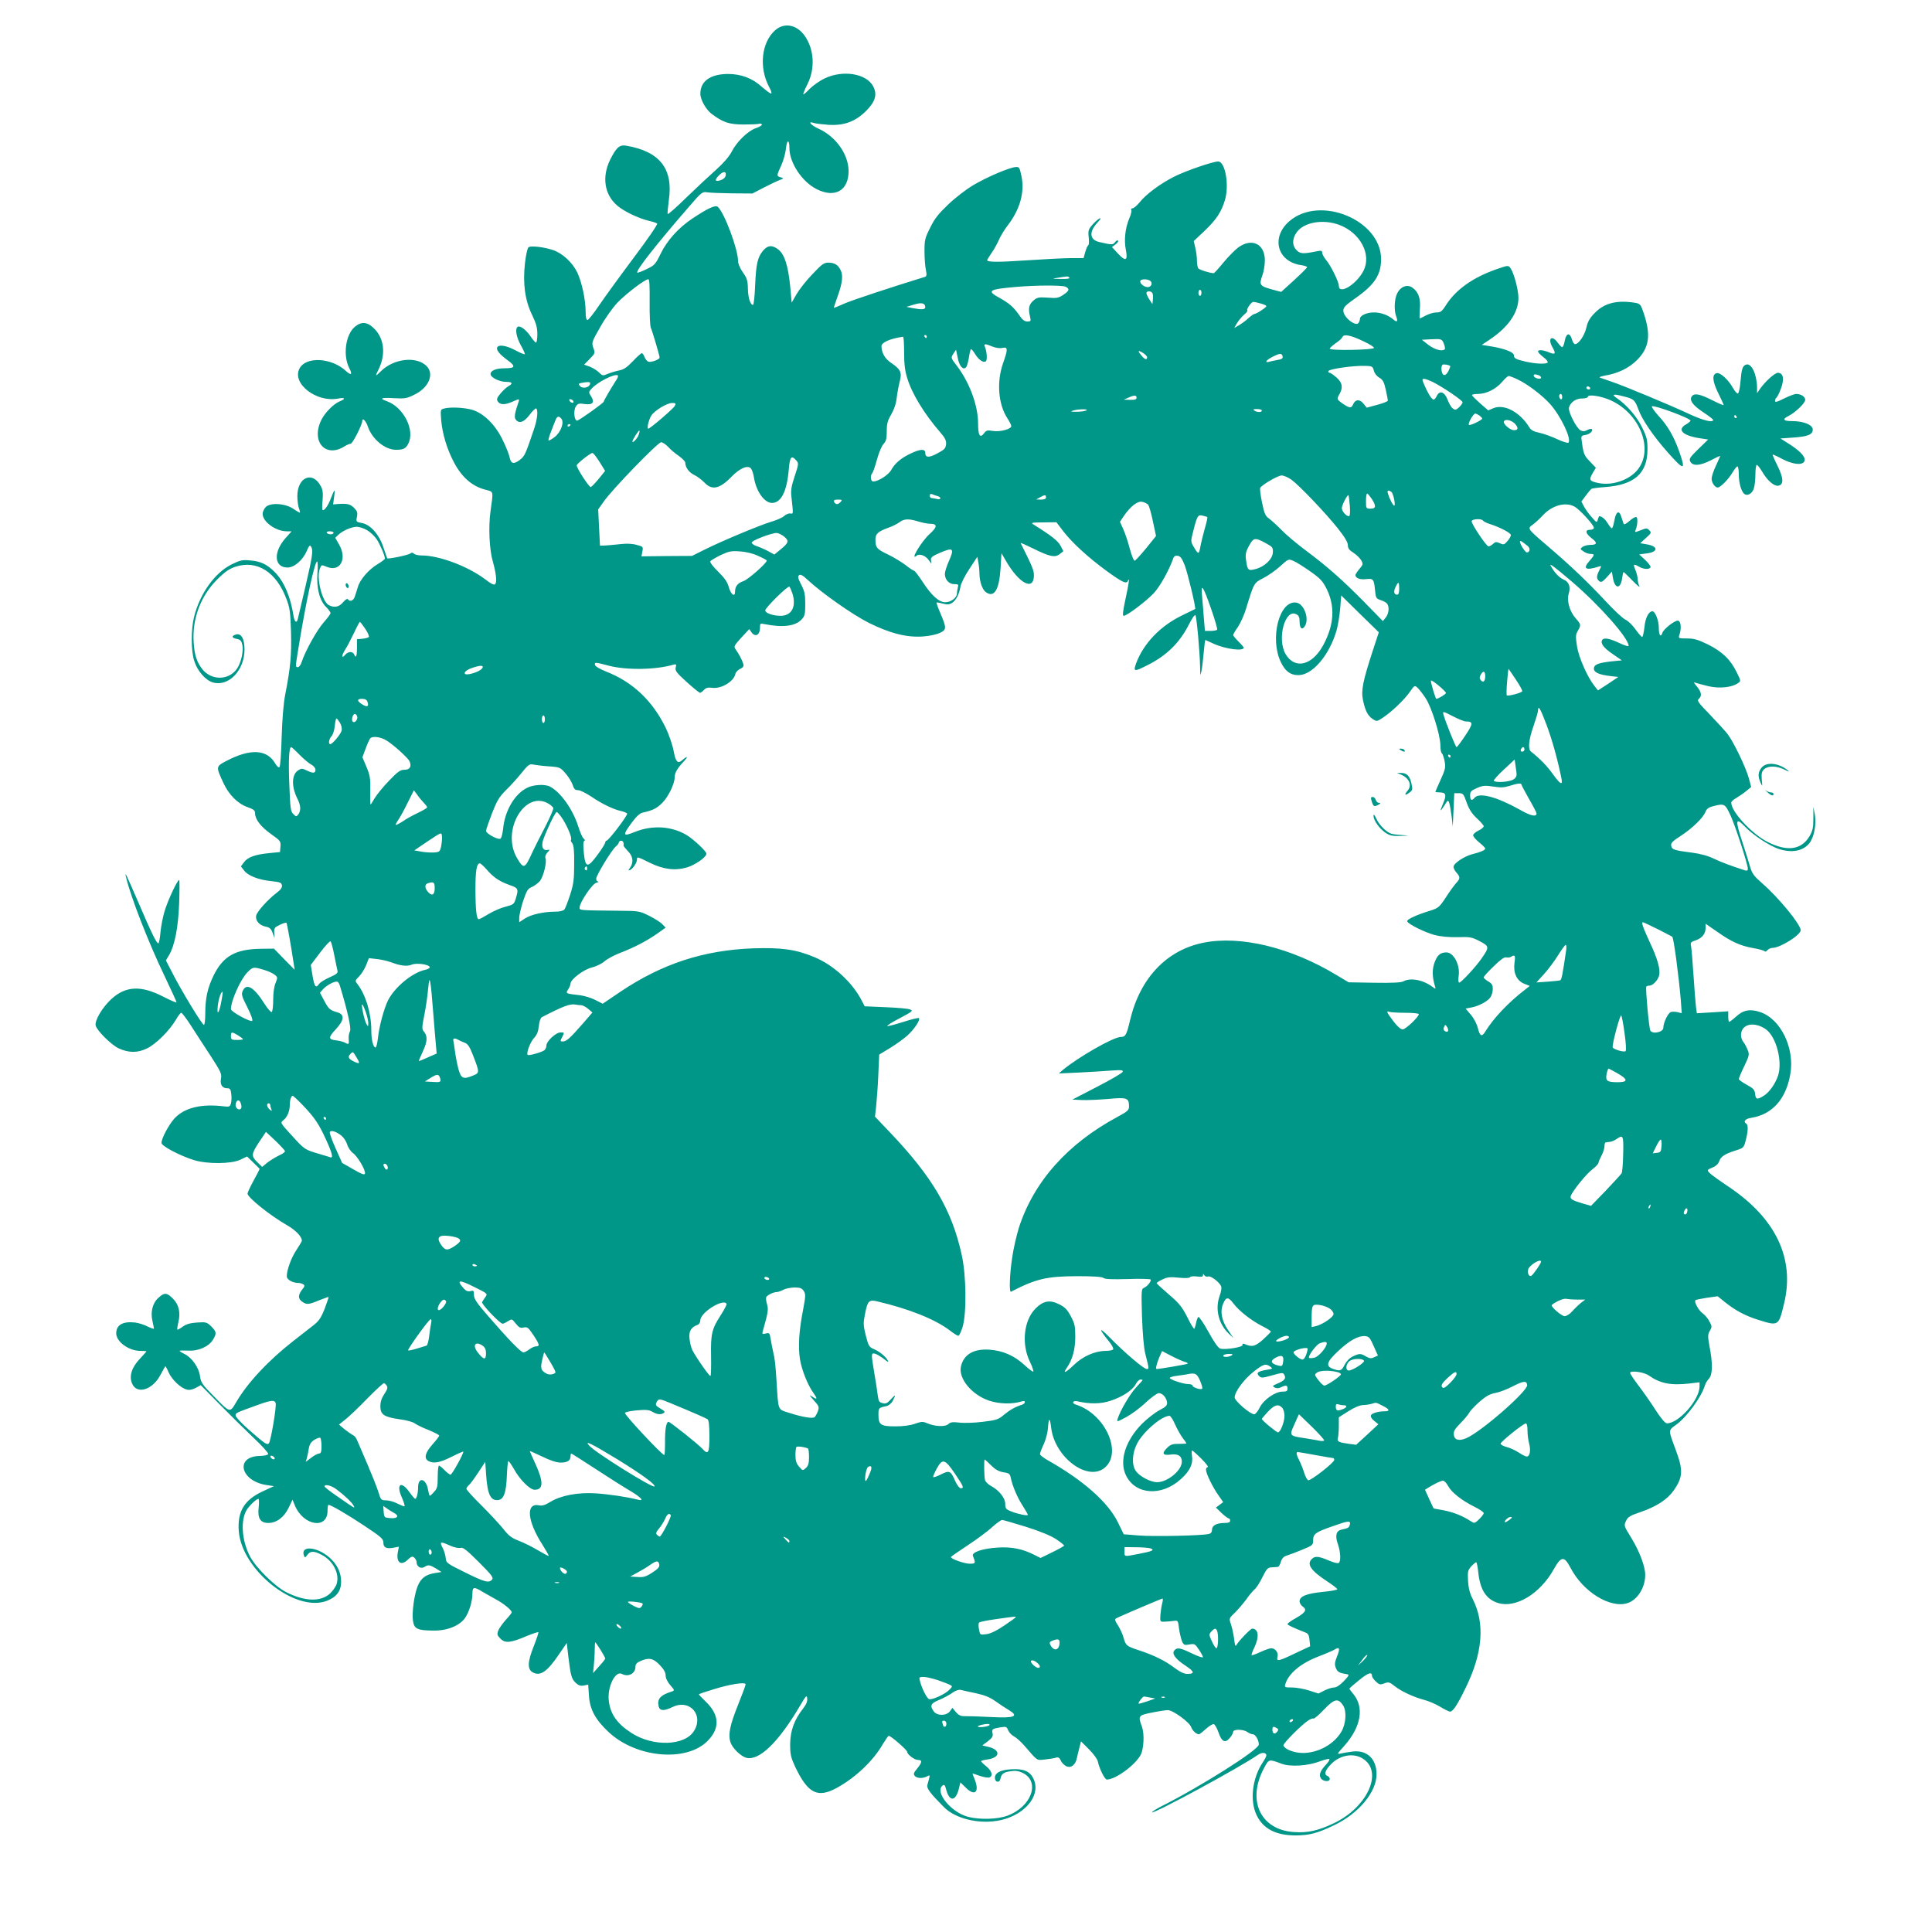 <?xml version="1.0" standalone="no"?>
<!DOCTYPE svg PUBLIC "-//W3C//DTD SVG 20010904//EN"
 "http://www.w3.org/TR/2001/REC-SVG-20010904/DTD/svg10.dtd">
<svg version="1.0" xmlns="http://www.w3.org/2000/svg"
 width="1280pt" height="1280pt" viewBox="0 0 1280 1280"
 preserveAspectRatio="xMidYMid meet">
<g transform="translate(0,1280) scale(0.1,-0.1)"
fill="#009688" stroke="none">
<path d="M5136 12600 c-91 -80 -109 -246 -41 -375 14 -25 20 -45 14 -45 -6 0
-33 20 -61 44 -63 58 -138 86 -226 86 -116 -1 -182 -48 -182 -131 0 -40 38
-107 77 -135 75 -56 114 -68 208 -69 50 0 97 2 105 5 8 3 16 0 18 -5 1 -6 -17
-16 -40 -24 -52 -17 -128 -91 -161 -157 -16 -31 -54 -75 -103 -119 -43 -38
-132 -121 -197 -184 -64 -63 -120 -112 -123 -109 -3 3 1 44 7 91 31 209 -60
324 -283 362 -44 7 -65 -12 -106 -94 -55 -113 -38 -229 46 -302 42 -37 136
-83 207 -101 28 -6 54 -15 59 -19 5 -5 -65 -106 -155 -226 -90 -120 -193 -262
-229 -315 -36 -54 -71 -97 -77 -98 -9 0 -13 17 -13 54 0 79 -25 196 -55 260
-32 67 -99 129 -163 150 -61 20 -144 29 -160 18 -8 -5 -17 -49 -24 -106 -15
-134 0 -246 47 -342 27 -56 35 -84 35 -128 0 -31 -4 -56 -9 -56 -4 0 -20 18
-35 40 -29 44 -70 75 -86 65 -19 -12 -10 -68 21 -123 17 -30 28 -56 26 -59 -3
-2 -31 9 -62 26 -58 31 -108 40 -120 21 -10 -17 13 -46 66 -85 58 -42 54 -55
-18 -55 -56 0 -93 -15 -93 -38 0 -23 58 -52 105 -52 40 0 45 -11 13 -29 -13
-7 -36 -29 -52 -48 -23 -27 -27 -39 -19 -51 15 -25 47 -26 99 -3 42 19 46 19
41 3 -27 -80 -31 -104 -21 -120 21 -32 56 -20 93 30 19 26 39 44 43 42 14 -9
9 -68 -13 -134 -58 -171 -62 -181 -95 -207 -41 -31 -59 -26 -68 18 -3 18 -24
70 -46 115 -49 101 -125 176 -202 199 -53 15 -145 20 -187 8 -23 -6 -23 -8
-18 -77 8 -90 38 -191 84 -278 53 -101 121 -160 211 -183 53 -14 51 -5 32
-140 -15 -106 -8 -256 15 -335 21 -74 28 -132 17 -148 -7 -11 -23 -4 -73 34
-114 84 -301 154 -415 154 -22 0 -45 5 -52 12 -8 8 -15 8 -24 1 -13 -11 -146
-38 -152 -32 -2 2 -13 35 -26 73 -28 85 -86 151 -143 161 -38 7 -39 9 -32 41
5 28 1 39 -19 59 -25 25 -44 30 -105 26 l-34 -3 6 46 c4 25 5 46 3 46 -3 0
-12 -21 -22 -47 -18 -49 -41 -83 -55 -83 -5 0 -6 28 -2 63 4 48 2 71 -11 95
-54 104 -156 62 -156 -65 0 -28 5 -64 10 -79 6 -15 9 -28 7 -30 -2 -2 -20 9
-41 23 -52 38 -154 45 -185 14 -12 -12 -21 -32 -21 -45 0 -53 86 -115 158
-116 l34 0 -41 -46 c-82 -93 -75 -194 14 -194 45 0 101 49 127 109 15 35 21
42 28 31 16 -25 12 -58 -35 -260 -25 -107 -48 -205 -51 -217 -7 -35 -22 -27
-29 15 -20 129 -63 230 -125 292 -52 52 -92 71 -162 77 -51 5 -66 2 -123 -26
-111 -55 -210 -192 -249 -347 -21 -82 -21 -227 1 -293 21 -67 74 -127 122
-142 105 -31 210 78 211 217 0 73 -22 111 -58 100 -31 -10 -27 -22 7 -29 25
-5 31 -13 37 -42 8 -43 -10 -119 -37 -157 -55 -77 -169 -77 -229 -1 -36 46
-52 94 -57 178 -10 156 46 306 156 416 50 50 79 70 120 84 143 47 272 -34 339
-214 22 -57 26 -87 30 -216 4 -153 -3 -236 -38 -415 -12 -61 -20 -163 -24
-284 -3 -104 -9 -193 -14 -198 -6 -6 -18 5 -30 26 -55 93 -167 97 -325 13 -67
-35 -67 -36 -17 -144 36 -78 94 -137 159 -160 42 -15 51 -22 51 -42 0 -39 38
-89 106 -137 62 -44 65 -48 62 -83 l-3 -36 -70 -7 c-94 -9 -144 -27 -168 -60
l-21 -28 21 -27 c25 -35 98 -63 183 -71 56 -6 65 -10 68 -28 2 -14 -9 -30 -35
-49 -59 -45 -131 -125 -136 -152 -6 -32 21 -63 62 -72 27 -5 37 -14 47 -41
l13 -35 -2 35 c-2 31 2 36 37 53 21 10 41 16 44 13 4 -5 30 -150 48 -271 l6
-40 -69 70 -68 70 -91 -1 c-165 -3 -246 -49 -309 -177 -40 -83 -55 -150 -55
-253 0 -41 -4 -74 -9 -74 -12 0 -152 231 -210 346 l-42 81 21 35 c38 65 61
183 67 346 3 83 3 152 0 152 -12 0 -74 -133 -96 -205 -12 -38 -24 -102 -28
-142 -3 -40 -10 -73 -14 -73 -12 0 -45 68 -134 275 -82 190 -91 208 -79 160
31 -130 148 -431 255 -653 43 -91 79 -169 79 -173 0 -4 -40 13 -89 38 -145 75
-246 71 -340 -13 -62 -56 -115 -145 -107 -179 9 -34 103 -127 151 -150 67 -31
126 -32 189 -1 60 29 149 118 192 191 14 25 30 45 35 45 5 0 35 -39 66 -88 31
-48 89 -138 130 -200 66 -102 73 -117 67 -148 -7 -40 8 -64 41 -64 19 0 24 -7
27 -37 3 -21 2 -49 -2 -63 -6 -22 -11 -24 -46 -20 -150 19 -264 -9 -330 -82
-37 -42 -84 -130 -84 -160 0 -21 122 -85 215 -114 89 -27 245 -26 306 2 l46
22 41 -40 c23 -22 42 -41 42 -43 0 -2 -18 -37 -40 -77 -22 -40 -40 -79 -40
-86 0 -25 149 -145 261 -209 58 -33 99 -76 99 -103 0 -4 -16 -31 -35 -60 -35
-51 -65 -134 -65 -176 0 -22 39 -44 79 -44 9 0 22 -4 30 -9 12 -7 10 -14 -8
-36 -27 -35 -27 -60 1 -79 30 -21 42 -20 112 9 33 13 61 23 63 22 1 -2 -11
-37 -26 -78 -24 -60 -38 -81 -74 -109 -25 -19 -82 -64 -128 -100 -168 -130
-309 -281 -383 -408 -44 -74 -39 -76 -152 40 -73 74 -83 88 -89 131 -7 56 -54
123 -102 146 -18 9 -33 18 -33 21 0 3 25 3 55 2 68 -5 138 26 166 72 25 42 24
52 -11 88 -29 28 -35 30 -93 26 -45 -3 -72 -10 -96 -27 -17 -13 -34 -22 -36
-20 -2 2 1 25 7 50 15 65 3 116 -37 156 -40 40 -56 41 -95 5 -39 -34 -54 -94
-40 -154 5 -24 10 -46 10 -50 0 -4 -18 2 -41 13 -22 12 -60 24 -84 27 -82 9
-125 -16 -125 -72 0 -55 83 -116 160 -116 22 0 40 -1 40 -3 0 -2 -20 -24 -43
-49 -54 -56 -73 -115 -52 -164 31 -75 136 -43 188 57 16 29 30 55 32 57 2 2
12 -16 22 -40 22 -49 80 -104 120 -114 17 -5 38 -1 60 11 l33 18 123 -125 c67
-68 168 -168 225 -222 57 -53 101 -103 99 -109 -2 -7 -25 -12 -55 -13 -168 -3
-130 -167 45 -193 l48 -7 -73 -34 c-124 -57 -170 -134 -160 -265 21 -259 376
-540 583 -461 65 25 95 65 95 127 0 61 -26 114 -76 159 -84 74 -196 83 -170
13 6 -14 8 -14 22 5 19 27 44 28 93 2 78 -39 123 -127 101 -195 -6 -19 -27
-47 -45 -64 -63 -55 -166 -51 -288 10 -75 38 -200 161 -240 236 -56 106 -65
243 -21 312 20 30 64 71 76 71 4 0 5 -25 2 -55 -9 -73 10 -105 64 -105 54 0
105 38 135 102 l25 52 16 -39 c56 -134 216 -159 216 -35 0 22 3 40 6 40 16 0
121 -61 237 -138 112 -74 127 -88 127 -112 0 -33 19 -43 68 -34 l35 7 -7 -35
c-13 -69 20 -95 65 -52 24 23 31 25 44 14 8 -7 15 -20 15 -30 0 -29 28 -46 51
-32 26 17 36 15 78 -10 l36 -23 -44 -7 c-60 -10 -90 -32 -112 -82 -24 -55 -41
-178 -33 -234 8 -54 29 -64 134 -65 90 -2 173 31 210 82 28 40 50 112 50 163
0 45 10 47 65 13 22 -13 63 -36 90 -51 51 -27 105 -71 105 -86 0 -5 -18 -28
-40 -51 -21 -24 -44 -56 -49 -71 -9 -23 -7 -31 15 -53 31 -31 67 -28 174 18
40 16 74 28 77 25 2 -2 -12 -46 -32 -96 -40 -100 -42 -150 -5 -170 50 -27 95
4 173 119 l52 76 11 -95 c15 -123 21 -144 49 -170 18 -17 32 -21 53 -17 l29 6
5 -74 c6 -91 43 -159 131 -241 182 -170 512 -200 653 -60 84 83 82 172 -7 259
-27 26 -49 49 -49 51 0 3 44 18 98 34 108 34 212 50 212 33 0 -6 -22 -66 -49
-133 -56 -139 -68 -200 -51 -252 13 -39 68 -92 105 -102 85 -21 213 103 356
346 40 68 44 72 47 47 2 -19 -6 -39 -27 -66 -59 -75 -85 -147 -86 -236 0 -69
5 -89 32 -148 86 -181 150 -213 281 -140 124 69 240 180 303 291 17 28 34 52
37 52 14 0 122 -94 122 -106 0 -17 48 -54 71 -54 30 0 29 -15 -2 -54 -25 -30
-29 -39 -19 -51 15 -18 53 -19 82 -4 22 12 22 14 2 -57 -6 -22 18 -54 108
-145 86 -88 268 -123 408 -80 153 48 237 171 185 271 -24 46 -66 63 -146 58
-74 -4 -112 -26 -107 -62 4 -27 32 -27 36 -1 6 32 21 44 67 50 31 5 53 2 79
-10 120 -57 62 -224 -99 -284 -66 -25 -183 -28 -261 -8 -112 29 -222 163 -170
207 12 9 17 5 25 -28 22 -80 62 -77 83 5 l11 44 38 -37 c60 -58 90 -24 55 61
-8 19 -14 35 -12 35 1 0 24 -7 49 -16 26 -9 54 -13 62 -10 26 10 16 44 -20 73
-19 15 -35 31 -35 34 0 4 19 9 41 12 85 11 91 63 9 83 l-42 10 37 28 c29 22
35 33 31 52 -7 27 -2 31 52 40 38 6 42 4 51 -19 6 -14 23 -33 39 -41 15 -8 47
-36 70 -63 89 -103 79 -96 135 -90 29 3 61 8 73 12 15 5 23 0 32 -19 6 -15 23
-31 37 -38 31 -14 61 9 70 56 4 17 11 49 17 70 l10 39 53 -53 c29 -29 55 -64
58 -79 10 -48 46 -121 60 -121 57 0 186 94 224 163 21 39 26 138 9 186 -27 74
-26 76 67 95 45 9 92 16 104 16 34 0 144 -80 155 -113 9 -24 34 -47 52 -47 3
0 24 16 46 36 22 20 46 34 52 31 7 -2 21 -27 31 -55 21 -62 44 -73 74 -37 13
14 23 33 23 41 0 19 68 18 94 -1 11 -8 27 -15 36 -15 18 0 40 -39 40 -68 0
-35 -386 -279 -649 -411 -34 -18 -61 -35 -58 -38 12 -11 584 299 700 380 27
19 57 17 57 -3 0 -6 -11 -27 -25 -48 -69 -105 -86 -253 -39 -349 43 -89 127
-133 257 -133 91 0 145 14 255 67 163 77 282 220 282 338 0 101 -62 161 -155
151 -27 -3 -63 -9 -80 -13 -29 -6 -29 -5 21 50 112 126 134 256 59 345 -14 17
-25 32 -25 34 0 3 29 28 65 57 60 49 85 57 85 27 0 -7 11 -23 25 -36 23 -22
29 -23 56 -13 28 11 35 9 68 -17 43 -35 127 -74 196 -92 28 -7 75 -27 105 -45
30 -18 60 -33 67 -33 19 0 48 43 103 157 113 229 129 426 49 585 -22 43 -30
76 -33 126 -3 61 -1 69 22 95 14 15 29 27 32 27 4 0 10 -30 14 -67 12 -116 52
-178 130 -203 117 -37 279 60 370 223 49 88 69 90 111 10 83 -160 264 -271
378 -234 66 22 117 103 117 187 0 56 -38 156 -91 243 -51 82 -51 84 -36 115
12 26 27 35 98 59 100 34 175 82 216 140 64 91 66 136 13 277 -48 130 -49 122
8 163 69 51 165 183 187 257 4 14 16 35 28 47 24 27 25 102 2 218 -11 62 -11
73 3 98 15 25 15 30 -3 63 -10 19 -31 44 -46 54 -26 19 -57 76 -46 86 3 3 37
10 76 16 l71 10 42 -34 c71 -58 139 -95 226 -122 136 -43 136 -42 172 108 72
297 -54 563 -365 772 -63 42 -121 84 -130 94 -16 18 -15 20 19 34 25 10 40 25
47 44 10 31 40 49 118 73 41 13 45 17 57 64 16 61 17 102 4 110 -23 14 -8 33
32 39 139 22 230 123 259 288 31 174 -63 367 -200 413 -67 22 -111 14 -160
-31 -21 -19 -41 -34 -45 -34 -3 0 -6 16 -6 35 l0 35 -104 -7 -104 -6 -6 44
c-3 24 -10 117 -16 206 -6 90 -13 176 -16 192 -6 26 -3 30 30 41 42 14 66 43
66 82 l0 28 78 -54 c94 -66 151 -92 240 -108 37 -6 70 -16 73 -20 3 -5 12 -2
19 7 7 8 22 15 34 15 51 1 186 85 186 117 0 38 -146 216 -253 309 -58 51 -69
66 -83 114 -8 30 -31 102 -50 160 -50 153 -46 169 21 99 52 -53 158 -123 218
-143 87 -29 163 -15 205 38 31 40 47 124 36 188 l-10 53 0 -75 c0 -64 -4 -83
-26 -121 -53 -89 -147 -103 -275 -38 -106 53 -243 201 -243 261 0 8 15 21 33
31 17 10 47 30 66 46 l33 27 -16 60 c-22 76 -100 237 -139 289 -17 22 -71 81
-119 131 -77 79 -87 93 -73 104 22 19 18 44 -12 81 -24 28 -25 32 -8 25 11 -4
50 -14 87 -23 72 -16 155 -7 194 22 18 13 18 15 -9 69 -41 86 -97 139 -191
186 -67 33 -93 40 -140 40 -55 0 -57 1 -50 23 15 42 11 91 -8 95 -20 4 -95
-54 -104 -80 -11 -35 -24 -17 -24 33 0 48 -24 109 -42 109 -25 0 -47 -43 -53
-104 -4 -36 -11 -66 -15 -66 -5 0 -25 23 -45 51 -20 28 -49 56 -65 63 -17 7
-78 64 -137 128 -119 127 -226 229 -378 359 -138 118 -137 117 -100 143 16 12
45 38 65 60 61 67 149 92 209 61 34 -17 131 -123 131 -142 0 -7 -11 -13 -25
-13 -36 0 -31 -24 10 -56 40 -30 37 -44 -9 -44 -18 0 -40 -6 -51 -13 -17 -13
-17 -15 6 -30 13 -10 34 -17 46 -17 30 0 29 -6 -7 -47 -45 -51 -25 -64 58 -38
24 8 24 8 8 -23 -20 -39 -20 -56 -1 -72 13 -10 21 -6 50 25 l34 38 7 -41 c12
-75 51 -77 61 -3 3 22 7 41 10 41 2 0 29 -26 59 -57 31 -32 51 -48 45 -36 -6
12 -11 33 -11 46 0 14 -7 41 -15 61 -17 39 -13 43 25 21 30 -17 66 -19 75 -4
4 5 -12 27 -34 48 l-41 38 46 6 c82 9 83 48 2 61 l-41 7 38 35 c36 32 37 36
22 51 -15 15 -19 15 -57 0 -39 -15 -41 -15 -34 1 13 30 16 79 6 86 -6 4 -27
-8 -46 -25 -25 -22 -37 -27 -40 -17 -2 7 -9 27 -14 43 -14 48 -36 37 -46 -22
-5 -29 -13 -53 -17 -53 -4 0 -17 15 -28 34 -18 28 -39 46 -56 46 -1 0 -6 -10
-9 -22 -6 -22 -8 -22 -39 14 -19 20 -42 53 -52 71 l-18 34 29 39 c16 22 33 42
37 45 5 3 45 9 90 12 195 14 281 90 282 248 0 67 -4 83 -37 150 -35 71 -99
145 -167 192 -37 25 -22 29 45 11 69 -17 75 -23 99 -87 24 -67 99 -177 195
-285 109 -123 121 -122 74 10 -35 98 -75 167 -136 233 -28 31 -47 59 -44 63
12 11 256 -79 256 -95 0 -4 -14 -16 -30 -25 -60 -34 -24 -72 82 -90 l65 -10
-65 -63 c-57 -56 -63 -65 -53 -84 17 -30 64 -27 135 9 32 17 60 30 62 30 2 0
-10 -28 -26 -62 -17 -35 -30 -75 -30 -90 0 -26 22 -58 40 -58 18 0 71 54 96
96 14 24 30 44 35 44 5 0 9 -25 9 -55 0 -56 18 -117 39 -129 20 -13 49 4 60
36 6 17 11 60 11 94 0 35 4 64 9 64 5 0 20 -19 34 -42 36 -62 80 -100 108 -96
38 5 36 51 -5 133 -19 38 -33 71 -32 73 2 2 31 -11 64 -29 68 -35 128 -43 145
-18 15 24 -16 63 -91 112 l-66 42 85 6 c97 7 129 20 129 53 0 31 -60 56 -135
56 -62 0 -70 12 -24 35 46 24 109 85 109 106 0 21 -28 39 -60 39 -11 0 -47
-14 -80 -30 -45 -23 -60 -27 -60 -16 0 8 4 17 9 21 5 3 19 30 30 60 24 64 16
105 -20 105 -21 0 -87 -60 -121 -110 l-17 -25 0 38 c-2 90 -38 165 -74 151
-22 -8 -29 -30 -36 -113 -3 -41 -11 -76 -17 -78 -5 -2 -20 14 -31 34 -32 57
-83 104 -107 101 -35 -5 -32 -52 8 -133 20 -40 36 -76 36 -79 0 -3 -31 10 -69
29 -86 44 -123 52 -141 31 -21 -26 4 -61 77 -109 35 -23 63 -45 63 -49 0 -20
-65 -4 -154 37 -130 61 -447 193 -521 217 -33 11 -67 23 -75 26 -8 3 5 8 30
13 88 14 162 50 215 103 82 82 94 165 45 311 -20 59 -23 63 -58 69 -117 19
-200 -1 -263 -64 -36 -36 -49 -58 -59 -101 -12 -52 -51 -109 -75 -109 -7 0
-16 15 -21 33 -14 46 -37 41 -47 -10 -4 -24 -12 -43 -17 -43 -5 0 -18 14 -30
30 -38 54 -68 28 -35 -30 25 -43 20 -52 -21 -35 -41 17 -74 20 -74 6 0 -6 16
-22 35 -37 19 -14 32 -30 29 -35 -8 -13 -80 -10 -146 5 -67 16 -78 22 -78 42
0 20 -58 43 -144 58 l-69 11 54 36 c122 82 189 178 189 275 0 55 -30 166 -53
198 -14 19 -16 19 -93 -8 -155 -54 -267 -134 -331 -233 -29 -46 -38 -53 -66
-53 -18 0 -49 -9 -70 -20 -20 -11 -39 -20 -41 -20 -2 0 -1 28 1 63 6 71 -10
115 -52 143 -34 22 -78 4 -99 -41 -18 -38 -21 -111 -6 -151 13 -33 6 -42 -17
-22 -35 30 -83 48 -130 48 -49 0 -93 -20 -93 -43 0 -7 -4 -18 -9 -26 -18 -28
-101 37 -101 80 0 23 13 36 78 82 129 90 172 156 172 260 0 259 -404 426 -607
252 -124 -106 -82 -267 74 -291 24 -3 43 -10 43 -14 0 -4 -39 -43 -86 -86
l-86 -78 -41 11 c-105 28 -107 32 -82 103 8 23 15 66 15 95 0 110 -87 151
-177 85 -22 -17 -67 -62 -98 -100 -32 -39 -60 -70 -64 -70 -27 1 -97 23 -103
33 -4 7 -8 30 -8 52 0 22 -5 60 -11 84 l-10 44 70 66 c81 77 113 127 137 207
29 99 1 254 -45 254 -36 0 -213 -61 -291 -100 -92 -46 -189 -118 -230 -171
-18 -21 -38 -39 -46 -39 -9 0 -12 -5 -9 -11 4 -5 -2 -32 -14 -58 -26 -62 -35
-142 -22 -206 14 -72 -1 -80 -51 -26 l-41 44 24 18 c13 10 20 21 16 25 -4 4
-13 -1 -20 -11 -14 -18 -20 -18 -102 1 -65 14 -72 65 -17 126 25 27 30 37 16
30 -12 -6 -34 -26 -49 -44 -24 -28 -27 -38 -22 -80 3 -26 2 -50 -3 -53 -5 -3
-14 -24 -20 -45 l-11 -40 -82 0 c-45 0 -179 -7 -298 -15 -193 -13 -259 -12
-259 2 0 2 14 24 30 48 17 24 39 64 49 88 11 25 36 66 57 93 82 107 113 219
92 324 -13 62 -15 65 -40 63 -42 -3 -194 -68 -282 -121 -44 -26 -117 -82 -163
-126 -65 -62 -91 -94 -120 -154 -35 -69 -38 -83 -38 -156 0 -45 4 -100 9 -123
7 -33 5 -44 -5 -47 -240 -74 -478 -153 -532 -176 -38 -17 -70 -30 -72 -30 -2
0 10 37 26 81 31 87 36 137 17 172 -17 33 -39 46 -78 47 -31 0 -44 -9 -107
-76 -40 -41 -87 -101 -105 -132 l-33 -57 -10 110 c-14 135 -36 206 -76 240
-41 33 -71 32 -103 -5 -37 -44 -47 -89 -53 -232 -3 -71 -9 -128 -14 -128 -18
0 -33 48 -34 108 -1 53 -6 69 -33 107 -18 25 -32 58 -32 74 0 80 -92 325 -135
361 -16 13 -66 -10 -168 -78 -92 -61 -169 -147 -211 -235 -33 -67 -39 -75 -92
-100 -31 -15 -59 -26 -62 -23 -11 12 127 188 345 439 80 93 87 98 117 93 17
-3 92 -6 166 -7 l135 -1 75 39 c41 21 89 44 105 50 29 11 29 11 8 18 -29 9
-29 10 3 79 14 31 28 81 31 111 6 61 23 65 23 5 0 -99 84 -225 182 -274 121
-60 211 -8 210 122 -1 110 -84 227 -198 279 -53 24 -77 53 -31 38 12 -4 56 -9
97 -12 102 -6 176 21 247 91 63 63 77 110 47 166 -45 83 -200 108 -319 51 -33
-15 -78 -47 -100 -69 -21 -23 -41 -39 -43 -37 -2 2 10 33 28 68 51 103 44 227
-16 316 -52 77 -136 95 -198 41z m-328 -962 c-2 -13 -14 -25 -31 -31 -39 -13
-45 -2 -17 28 29 31 53 33 48 3z m4065 -328 c139 -52 215 -195 161 -303 -46
-91 -164 -163 -164 -100 0 26 -53 133 -83 169 -15 18 -27 40 -27 49 0 14 -6
16 -32 11 -92 -19 -112 -18 -135 4 -33 30 -34 77 -2 121 47 67 175 89 282 49z
m-1788 -350 c4 -6 -17 -9 -57 -8 -62 1 -62 1 -18 8 25 4 50 8 57 8 6 1 15 -2
18 -8z m-2781 -162 c-1 -84 3 -161 8 -170 9 -19 58 -183 58 -197 0 -13 -58
-34 -75 -27 -8 3 -20 17 -25 31 -5 14 -13 25 -18 25 -5 0 -32 -24 -60 -54 -38
-40 -61 -55 -89 -60 -21 -4 -54 -14 -74 -22 -35 -15 -37 -15 -61 9 -13 13 -41
30 -61 38 l-37 13 37 38 c36 37 37 39 24 73 -12 35 -11 39 45 137 31 56 82
128 113 161 56 59 184 157 206 157 8 0 10 -44 9 -152z m3314 143 c23 -14 10
-46 -18 -43 -26 3 -53 29 -44 43 7 11 45 11 62 0z m-557 -41 c27 -15 24 -26
-16 -53 -31 -21 -44 -24 -103 -19 -61 4 -71 2 -96 -20 -29 -25 -35 -52 -22
-105 7 -31 6 -33 -18 -33 -18 0 -33 11 -54 43 -38 54 -65 77 -129 113 -88 48
-74 57 107 73 140 12 309 12 331 1z m899 -40 c0 -11 -4 -20 -10 -20 -5 0 -10
9 -10 20 0 11 5 20 10 20 6 0 10 -9 10 -20z m-324 -4 c3 -8 4 -27 2 -43 l-3
-28 -22 34 c-12 19 -20 38 -17 43 8 13 34 9 40 -6z m-1506 -92 c0 -15 -24 -17
-85 -5 l-40 8 50 15 c51 16 75 10 75 -18z m2223 25 c20 -5 37 -13 37 -17 0 -9
-66 -52 -79 -52 -5 0 -22 -12 -39 -27 -16 -16 -44 -36 -62 -47 l-33 -19 19 33
c11 17 31 42 46 55 15 12 25 25 22 28 -8 8 26 57 40 57 6 0 28 -5 49 -11z
m-2213 -219 c0 -5 -2 -10 -4 -10 -3 0 -8 5 -11 10 -3 6 -1 10 4 10 6 0 11 -4
11 -10z m2895 -32 c39 -18 69 -37 68 -43 -4 -14 -293 -19 -293 -5 0 5 18 21
39 36 22 14 42 33 45 41 9 22 57 12 141 -29z m-3045 -72 c0 -77 5 -122 21
-172 30 -101 113 -237 219 -359 32 -37 40 -54 38 -79 -3 -26 -11 -35 -56 -59
-57 -31 -82 -30 -82 3 0 27 -32 26 -95 -4 -63 -29 -106 -65 -130 -109 -18 -33
-86 -77 -120 -77 -17 0 -21 40 -6 55 5 6 19 46 31 90 12 44 31 90 43 103 18
19 22 36 22 85 0 51 6 71 30 112 19 33 32 71 36 110 4 33 13 81 20 108 16 59
5 81 -56 122 -42 28 -65 68 -65 112 0 24 58 50 143 62 4 1 7 -46 7 -103z
m3577 54 c6 -16 8 -31 5 -34 -16 -16 -66 -3 -107 28 l-45 35 57 3 c74 4 77 3
90 -32z m-2992 -16 c22 -9 49 -13 66 -9 37 8 38 -7 4 -103 -43 -124 -31 -271
29 -363 14 -21 26 -45 26 -52 0 -20 -75 -40 -123 -32 -35 6 -43 4 -57 -15 -27
-36 -40 -16 -40 65 0 119 -57 272 -141 382 -40 52 -40 52 -23 79 l18 27 11
-53 c10 -55 35 -84 55 -64 6 6 14 34 19 63 4 28 10 54 13 57 3 3 16 -11 28
-31 24 -39 54 -60 71 -49 11 7 8 63 -6 97 -9 21 2 21 50 1z m1025 -71 c0 -18
-14 -16 -32 5 -32 37 -32 45 1 26 17 -10 31 -24 31 -31z m898 4 c2 -11 -7 -18
-35 -22 -21 -4 -46 -9 -55 -12 -34 -9 -18 13 25 34 47 24 61 24 65 0z m1110
-62 c2 -2 -4 -17 -12 -34 -11 -20 -21 -28 -31 -25 -15 6 -21 55 -8 67 6 6 42
0 51 -8z m-506 -30 c4 -18 20 -38 36 -47 24 -14 32 -29 43 -80 8 -35 14 -67
14 -72 0 -5 -31 -18 -70 -28 l-70 -19 -21 26 c-25 32 -54 30 -69 -3 -12 -28
-22 -28 -68 3 -41 29 -42 30 -22 65 24 43 18 75 -20 109 -20 17 -40 31 -45 31
-6 0 -10 4 -10 10 0 15 165 39 249 36 41 -1 46 -4 53 -31z m-5019 -63 c-35
-54 -83 -136 -83 -143 0 -8 -151 -116 -174 -125 -21 -8 -29 65 -11 93 13 20
21 22 60 16 53 -7 67 12 40 53 -16 25 -16 27 6 51 42 44 151 99 172 86 4 -3 0
-17 -10 -31z m6111 32 c9 -3 16 -10 16 -16 0 -14 -43 -5 -48 10 -4 13 7 15 32
6z m-139 -28 c66 -31 164 -106 216 -164 71 -81 143 -232 120 -255 -4 -4 -36 6
-71 22 -35 17 -88 36 -118 43 -40 8 -58 18 -70 37 -62 101 -166 156 -237 127
l-35 -15 -53 46 c-28 25 -53 50 -55 55 -2 4 16 8 39 8 56 0 120 32 161 80 18
21 38 39 43 39 6 0 33 -10 60 -23z m-562 -17 c69 -35 197 -122 197 -134 0 -6
-10 -21 -23 -33 -20 -19 -26 -20 -42 -8 -10 7 -25 33 -34 57 -20 54 -54 65
-73 24 -6 -14 -16 -24 -22 -22 -13 4 -39 47 -61 100 -14 33 -14 37 0 37 9 0
35 -10 58 -21z m-5583 -7 c0 -29 -50 -42 -69 -18 -10 12 -8 15 11 19 40 8 58
7 58 -1z m6625 -32 c3 -5 -1 -10 -9 -10 -9 0 -16 5 -16 10 0 6 4 10 9 10 6 0
13 -4 16 -10z m-185 -61 c0 -11 -4 -17 -10 -14 -5 3 -10 13 -10 21 0 8 5 14
10 14 6 0 10 -9 10 -21z m-2820 -4 c0 -11 -11 -15 -42 -14 l-43 1 30 13 c39
18 55 18 55 0z m3143 -18 c194 -89 285 -327 176 -460 -55 -67 -164 -105 -255
-88 -63 12 -69 21 -43 65 l22 37 -40 42 c-40 41 -43 52 -56 152 -1 15 5 21 25
23 28 3 56 28 44 39 -3 3 -17 1 -30 -6 -18 -10 -29 -10 -45 -2 -28 16 -84 126
-76 152 11 35 46 59 87 59 21 0 38 5 38 11 0 19 90 5 153 -24z m-6873 -9 c0
-13 -23 -5 -28 10 -2 7 2 10 12 6 9 -3 16 -11 16 -16z m671 -27 c-11 -20 -164
-151 -176 -151 -11 0 3 61 21 88 22 33 103 82 136 82 25 0 27 -2 19 -19z
m2724 -31 c-11 -5 -40 -8 -65 -8 -37 0 -41 1 -20 8 36 11 112 11 85 0z m1165
0 c0 -13 -30 -13 -50 0 -11 7 -7 10 18 10 17 0 32 -4 32 -10z m1443 -34 c9 -7
17 -16 17 -19 0 -10 -81 -49 -88 -42 -9 8 29 75 42 75 6 0 19 -7 29 -14z
m1702 -6 c3 -5 1 -10 -4 -10 -6 0 -11 5 -11 10 0 6 2 10 4 10 3 0 8 -4 11 -10z
m-7786 -14 c21 -25 -4 -91 -45 -122 -19 -15 -37 -24 -40 -22 -2 3 5 30 17 59
11 30 25 64 30 77 10 25 22 28 38 8z m6323 -39 c19 -25 15 -37 -12 -37 -27 0
-75 44 -66 59 11 18 57 5 78 -22z m-6262 -1 c0 -3 -4 -8 -10 -11 -5 -3 -10 -1
-10 4 0 6 5 11 10 11 6 0 10 -2 10 -4z m451 -68 c-9 -24 -41 -57 -41 -43 0 12
42 77 46 72 3 -2 0 -15 -5 -29z m196 -79 c15 -17 47 -44 71 -60 23 -17 42 -36
42 -44 0 -31 25 -65 58 -81 20 -9 50 -32 68 -50 51 -55 102 -44 183 40 55 56
108 77 127 51 7 -9 16 -36 19 -58 15 -93 69 -169 120 -169 60 0 99 77 111 223
7 83 17 95 49 59 17 -19 17 -23 -10 -105 -23 -70 -27 -95 -21 -142 12 -111 13
-108 -8 -105 -10 2 -28 -5 -40 -16 -11 -11 -48 -27 -81 -37 -71 -20 -337 -131
-450 -188 l-80 -40 -168 -1 -167 -2 6 33 c6 31 4 32 -38 43 -27 8 -66 10 -108
5 -36 -4 -81 -8 -100 -9 l-35 -1 -6 120 -6 120 37 52 c54 79 359 393 380 393
10 0 31 -14 47 -31z m-455 -99 l37 -60 -42 -52 c-23 -28 -47 -53 -53 -55 -10
-3 -95 127 -93 144 0 11 91 82 104 82 6 0 27 -27 47 -59z m4584 -118 c53 -39
224 -218 307 -322 46 -58 67 -93 67 -112 0 -21 9 -33 38 -51 20 -13 43 -36 51
-50 13 -24 12 -28 -13 -57 -14 -17 -26 -35 -26 -40 0 -20 32 -32 70 -27 48 6
53 0 60 -73 5 -52 7 -56 38 -66 19 -6 38 -17 43 -25 15 -23 10 -65 -10 -90
l-19 -24 -123 126 c-145 147 -243 234 -389 343 -58 43 -130 104 -160 135 -30
31 -68 65 -83 76 -24 17 -31 33 -46 107 -10 48 -15 91 -12 96 15 22 118 82
142 82 14 0 44 -13 65 -28z m662 -81 c13 -8 30 -91 19 -91 -8 0 -31 45 -41 78
-8 23 0 28 22 13z m-3005 -28 c26 -8 21 -26 -5 -19 -13 3 -29 6 -35 6 -7 0
-13 7 -13 16 0 11 5 14 18 9 9 -4 25 -10 35 -12z m2875 -18 c31 -48 29 -65 -8
-65 -29 0 -30 1 -30 50 0 28 3 50 8 50 4 0 17 -16 30 -35z m-2158 10 c0 -10
-10 -15 -32 -15 l-33 1 25 14 c32 18 40 18 40 0z m2013 -57 c3 -44 1 -68 -6
-68 -19 0 -47 33 -47 54 0 20 38 92 44 85 2 -2 6 -34 9 -71z m-3373 27 c-7 -8
-18 -15 -25 -15 -7 0 -15 7 -19 15 -4 11 2 15 26 15 26 0 29 -2 18 -15z m2036
-18 c7 -7 21 -56 32 -110 l21 -98 -66 -82 c-37 -45 -71 -82 -76 -82 -6 0 -20
36 -32 80 -11 44 -31 102 -43 129 l-22 49 26 39 c45 65 92 101 123 93 14 -3
31 -12 37 -18z m393 -83 c2 -2 -5 -36 -17 -76 -11 -40 -24 -91 -28 -113 -10
-59 -14 -61 -41 -15 -25 41 -25 42 -9 105 27 108 32 116 63 109 16 -4 30 -8
32 -10z m-1915 -29 c27 -8 61 -15 76 -15 52 0 52 -20 -1 -68 -54 -48 -135
-184 -85 -143 18 15 59 0 80 -31 l17 -23 -3 23 c-3 19 7 27 65 52 83 35 91 26
53 -59 -14 -32 -26 -69 -26 -83 0 -38 27 -68 62 -68 27 0 30 -3 24 -22 -3 -13
-6 -31 -6 -40 0 -28 -40 -58 -77 -58 -43 0 -93 46 -153 139 -25 38 -49 70 -55
70 -5 1 -30 17 -55 37 -25 19 -77 51 -116 70 -76 36 -84 46 -84 100 0 38 18
53 89 79 24 8 55 24 70 35 31 23 60 25 125 5z m3741 6 c3 -5 22 -15 43 -22 68
-21 142 -60 142 -74 0 -8 -10 -26 -23 -40 -20 -24 -25 -26 -50 -14 -23 10 -30
10 -45 -4 -10 -10 -24 -17 -30 -17 -14 0 -112 146 -112 166 0 16 65 20 75 5z
m-2782 -69 c62 -80 165 -174 289 -265 105 -76 132 -89 141 -64 13 30 5 -25
-17 -125 -17 -79 -20 -108 -11 -108 21 0 148 96 198 149 42 44 103 154 131
234 4 12 14 17 28 15 18 -2 29 -17 47 -63 20 -52 76 -285 69 -290 -2 -1 -42
-21 -90 -44 -141 -69 -250 -183 -299 -311 -23 -62 -17 -63 77 -15 123 62 210
147 271 268 19 38 38 66 43 61 8 -10 29 -239 31 -344 1 -60 2 -62 9 -25 5 22
11 77 15 123 4 45 9 82 10 82 1 0 27 -11 56 -25 79 -36 199 -51 199 -26 0 4
-16 22 -35 41 -19 19 -35 38 -35 43 0 4 14 29 32 54 17 26 42 81 54 122 52
170 51 169 114 201 31 16 82 51 111 78 54 49 55 50 88 36 18 -7 68 -39 111
-69 68 -48 83 -64 110 -118 56 -115 49 -236 -22 -369 -73 -137 -189 -166 -251
-61 -58 101 -3 304 72 263 15 -7 21 -21 21 -43 0 -46 13 -63 31 -41 38 46 1
156 -55 162 -111 13 -175 -239 -100 -395 29 -60 63 -86 116 -86 93 0 205 131
253 296 9 32 20 97 24 145 l7 87 124 -122 125 -122 -37 -113 c-69 -211 -81
-270 -68 -336 15 -72 32 -104 65 -126 26 -17 28 -17 68 10 58 38 144 121 179
172 28 41 31 43 49 26 10 -9 34 -39 53 -68 40 -59 99 -246 99 -316 0 -25 4
-48 10 -51 5 -4 13 -27 18 -52 7 -41 5 -54 -26 -122 -19 -42 -35 -78 -35 -81
0 -2 14 -4 30 -4 40 0 45 -17 21 -73 -24 -56 -21 -60 10 -11 20 33 23 35 30
17 4 -11 11 -51 16 -89 l8 -69 5 110 5 110 30 0 c28 0 32 -5 52 -62 16 -45 34
-73 67 -104 25 -23 46 -47 46 -53 0 -7 -16 -20 -35 -29 -19 -9 -35 -23 -35
-31 0 -8 18 -30 40 -47 22 -18 40 -36 40 -41 0 -10 -31 -24 -85 -37 -54 -14
-125 -61 -125 -84 0 -10 9 -27 20 -39 25 -28 25 -39 -2 -68 -12 -13 -43 -55
-68 -94 -44 -67 -50 -72 -106 -90 -92 -28 -155 -58 -151 -70 5 -18 118 -74
183 -91 38 -10 92 -15 150 -14 84 3 96 0 148 -27 63 -33 64 -39 14 -111 -37
-55 -137 -163 -150 -163 -6 0 -8 17 -4 44 11 72 -33 156 -81 156 -40 0 -60
-17 -78 -65 -17 -44 -17 -95 1 -155 8 -25 7 -25 -17 -7 -63 46 -145 61 -192
35 -15 -8 -75 -11 -192 -9 l-170 3 -82 49 c-301 182 -636 263 -881 213 -243
-49 -418 -234 -484 -509 -24 -102 -31 -115 -62 -115 -49 0 -286 -136 -386
-220 l-25 -22 130 6 c72 4 168 9 214 13 69 5 83 4 79 -8 -2 -8 -78 -52 -169
-99 l-164 -85 60 -3 c33 -2 112 2 175 7 127 12 140 8 140 -50 0 -24 -10 -33
-77 -69 -331 -178 -554 -429 -653 -735 -15 -50 -36 -138 -44 -197 -17 -111
-21 -232 -8 -226 167 86 235 102 438 103 108 0 166 -4 175 -12 10 -8 58 -10
161 -7 80 3 149 1 151 -3 7 -11 -23 -47 -45 -56 -16 -6 -17 -21 -12 -189 4
-112 12 -206 21 -243 26 -104 27 -105 10 -105 -19 0 -146 108 -246 210 -72 73
-74 59 -4 -27 19 -23 32 -47 28 -53 -3 -5 -26 -10 -50 -10 -69 0 -151 -36
-208 -91 -56 -54 -79 -64 -49 -21 37 53 56 122 56 206 0 71 -4 88 -30 136 -23
44 -39 60 -77 79 -62 31 -105 23 -156 -28 -79 -79 -95 -237 -37 -354 15 -32
25 -61 22 -64 -3 -3 -28 15 -56 41 -68 64 -146 98 -235 104 -104 7 -169 -31
-188 -109 -20 -80 70 -190 187 -229 67 -22 153 -24 214 -5 14 5 22 3 22 -4 0
-6 -8 -14 -17 -17 -45 -14 -81 -34 -120 -66 -38 -33 -51 -37 -143 -48 -55 -7
-125 -9 -155 -5 -44 5 -58 3 -72 -10 -19 -19 -88 -17 -141 6 -28 12 -38 11
-81 -4 -31 -11 -78 -17 -129 -17 -97 0 -112 10 -112 76 0 46 1 47 52 58 17 4
34 18 43 36 22 42 19 44 -13 9 -23 -26 -34 -31 -55 -25 -22 5 -27 13 -32 54
-3 26 -13 90 -22 142 -22 133 -22 136 2 132 11 -2 37 -17 59 -34 30 -24 36
-26 27 -10 -14 26 -57 60 -96 76 -27 12 -32 22 -49 88 -17 68 -17 82 -5 143
17 87 26 96 81 83 213 -50 384 -119 480 -192 26 -20 51 -36 57 -36 6 0 18 26
28 57 28 91 25 346 -6 482 -65 294 -193 513 -475 809 l-99 104 8 72 c4 39 11
131 14 205 l6 134 69 42 c38 23 90 60 115 82 45 39 91 107 79 118 -3 3 -49 -8
-102 -25 -54 -17 -102 -30 -107 -28 -6 2 31 26 82 52 85 45 91 50 68 58 -13 6
-86 12 -162 15 l-138 6 -19 36 c-61 121 -187 237 -315 290 -122 51 -216 64
-405 58 -328 -12 -603 -102 -879 -287 l-118 -80 -49 25 c-27 14 -71 27 -99 31
-97 11 -99 11 -81 39 9 13 16 31 16 39 0 27 88 94 141 106 28 7 66 25 84 41
18 16 63 40 99 54 92 35 180 80 248 128 l58 41 -22 23 c-12 13 -52 38 -88 56
-62 31 -70 32 -195 33 -273 3 -265 2 -265 22 0 32 83 156 110 163 14 4 19 7
13 8 -7 1 -13 9 -13 19 0 23 102 190 130 214 11 9 20 21 20 27 0 6 7 11 15 11
13 0 19 -12 16 -32 0 -4 13 -20 29 -37 34 -33 39 -74 15 -109 -14 -19 -14 -21
-1 -16 18 7 46 48 46 69 0 21 2 20 85 -21 89 -44 167 -54 246 -31 56 17 129
68 129 91 0 16 -83 94 -130 123 -102 61 -230 68 -347 20 -77 -31 -80 -22 -18
62 30 41 54 63 72 67 68 15 93 27 132 66 40 41 81 126 81 169 0 29 17 58 59
103 34 36 27 41 -11 8 -28 -24 -42 -9 -55 63 -7 38 -30 105 -51 150 -88 182
-220 307 -397 376 -40 16 -71 34 -73 43 -4 20 -1 20 94 -5 117 -30 311 -27
428 8 16 4 18 1 13 -19 -6 -21 5 -35 72 -96 44 -40 84 -72 89 -72 5 0 17 9 26
19 13 14 26 18 55 14 60 -8 143 42 153 92 2 11 16 26 31 33 22 11 26 18 21 35
-8 26 -28 63 -49 93 -15 20 -13 25 36 79 l53 57 17 -24 c25 -31 54 -14 54 32
0 30 1 31 30 25 121 -24 204 -14 246 31 21 23 24 35 24 103 0 64 -5 86 -27
128 -21 40 -24 54 -14 62 9 8 24 0 56 -30 93 -87 298 -231 405 -285 141 -70
251 -98 357 -91 45 3 93 13 115 24 45 21 45 32 3 131 -16 37 -27 68 -25 70 2
2 20 -1 41 -7 30 -8 43 -7 61 4 28 19 48 58 56 107 3 21 29 73 59 118 l53 81
7 -38 c4 -21 7 -54 7 -73 1 -56 20 -109 45 -125 54 -36 86 19 95 160 l6 100
29 -50 c88 -153 186 -203 186 -96 0 33 -11 59 -88 213 -2 4 36 -13 85 -37 109
-54 144 -61 175 -35 l23 18 -19 37 c-17 32 -63 68 -182 142 -16 10 -3 12 68
12 l87 1 44 -58z m-4612 6 c21 -12 50 -39 65 -61 23 -36 54 -108 54 -128 0 -4
-20 -20 -44 -34 -63 -37 -122 -105 -136 -157 -7 -23 -16 -53 -21 -65 -9 -24
-33 -31 -44 -13 -3 6 -18 -3 -32 -20 -26 -32 -59 -38 -95 -19 -44 24 -83 180
-59 241 10 27 11 27 45 13 90 -38 139 53 81 150 l-24 42 22 21 c29 27 85 51
121 52 15 0 46 -10 67 -22z m-221 -18 c0 -5 -9 -10 -19 -10 -11 0 -23 5 -26
10 -4 6 5 10 19 10 14 0 26 -4 26 -10z m2985 -25 c35 -29 31 -41 -28 -89 l-37
-30 -38 21 c-20 11 -54 26 -74 33 -21 6 -38 18 -38 25 0 14 128 63 165 64 11
0 34 -11 50 -24z m3190 -43 c46 -25 50 -30 48 -62 -2 -44 -54 -94 -114 -110
-49 -13 -54 -9 -63 55 -7 44 -3 61 27 113 23 39 37 40 102 4z m1737 -20 c18
-15 14 -42 -6 -42 -11 0 -46 54 -46 72 0 10 11 3 52 -30z m-5099 -65 c32 -14
57 -28 57 -31 0 -17 -123 -125 -154 -136 -38 -12 -56 -35 -56 -69 0 -40 -27
-21 -41 27 -9 35 -27 61 -71 105 -33 31 -56 62 -52 68 3 6 34 24 68 41 53 25
69 29 127 25 42 -3 86 -13 122 -30z m-2920 -115 c-7 -97 14 -181 58 -224 16
-16 29 -34 29 -40 0 -5 -20 -33 -45 -61 -46 -52 -122 -190 -145 -259 -6 -21
-18 -38 -26 -38 -18 0 -18 -3 6 143 47 290 105 557 121 557 4 0 6 -35 2 -78z
m8313 -57 c183 -157 374 -373 374 -424 0 -6 -28 3 -62 19 -65 31 -102 37 -113
20 -13 -22 9 -52 68 -92 l62 -43 -70 -7 c-87 -10 -115 -21 -115 -48 0 -25 34
-40 109 -49 l53 -6 -67 -45 -68 -44 -23 29 c-47 59 -104 188 -116 263 -10 65
-9 77 5 102 23 38 22 44 -15 85 -39 45 -59 116 -45 161 14 46 2 79 -33 94 -28
11 -61 46 -85 89 -14 24 19 0 141 -104z m-1146 -45 c0 -28 -4 -40 -14 -40 -21
0 -25 22 -9 53 18 37 23 34 23 -13z m-4021 -29 c29 -88 -3 -151 -77 -151 -50
0 -102 18 -102 36 0 18 152 167 160 157 4 -4 12 -23 19 -42z m2775 -105 c25
-71 43 -133 40 -138 -3 -4 -22 -8 -43 -8 l-38 0 -7 83 c-3 45 -9 111 -12 147
-9 92 6 71 60 -84z m-5604 -132 c17 -26 28 -50 23 -55 -4 -4 -24 -9 -43 -11
l-35 -3 0 -57 c0 -57 -7 -73 -19 -43 -3 8 -14 15 -24 15 -11 0 -25 -7 -32 -15
-27 -32 -30 -13 -5 28 15 23 42 75 61 115 18 39 36 72 38 72 3 0 19 -21 36
-46z m778 -256 c-5 -16 -45 -36 -87 -44 -49 -10 -40 21 12 39 53 19 80 21 75
5z m6846 -82 c25 -37 44 -72 41 -76 -6 -11 -94 -34 -102 -27 -3 3 -2 45 2 92
4 48 8 85 10 83 2 -2 24 -34 49 -72z m-204 25 c0 -35 -13 -47 -30 -27 -8 11
-9 20 0 35 16 30 30 26 30 -8z m-260 -112 c0 -8 -52 -39 -64 -39 -5 0 -36 102
-36 120 0 6 23 -8 50 -31 28 -23 50 -46 50 -50z m-7145 -60 c10 -30 -2 -36
-33 -17 -38 23 -39 38 -4 38 22 0 32 -6 37 -21z m7813 -156 c37 -100 72 -227
97 -350 10 -50 -8 -40 -58 30 -38 53 -83 99 -144 148 -21 16 -15 79 17 169 16
47 30 93 30 103 0 40 17 10 58 -100z m-535 27 c48 0 48 -14 -5 -93 -28 -42
-54 -77 -58 -77 -6 0 -76 174 -87 217 -5 22 -2 21 62 -12 36 -19 76 -35 88
-35z m-7347 35 c8 -20 -16 -49 -29 -36 -11 11 0 51 14 51 5 0 12 -7 15 -15z
m1244 -20 c0 -14 -4 -25 -10 -25 -5 0 -10 11 -10 25 0 14 5 25 10 25 6 0 10
-11 10 -25z m-1358 -23 c10 -17 15 -38 11 -53 -6 -24 -60 -89 -75 -89 -14 0
-9 33 8 52 10 10 19 40 22 68 2 27 8 50 11 50 4 0 14 -13 23 -28z m302 -114
c43 -23 151 -120 160 -143 14 -35 1 -55 -35 -55 -26 0 -44 -12 -101 -72 -39
-40 -81 -92 -95 -115 -14 -24 -26 -43 -28 -43 -2 0 -3 42 -2 93 2 80 -2 101
-25 156 l-27 64 21 56 c11 31 25 62 31 69 13 16 63 11 101 -10z m-569 -99 c28
-28 62 -57 78 -65 15 -8 27 -23 27 -34 0 -24 -16 -25 -59 -4 -29 14 -34 14
-56 0 -43 -28 -45 -107 -5 -187 23 -45 25 -78 7 -104 -14 -17 -15 -17 -34 2
-18 18 -20 39 -26 191 -7 163 -2 252 12 252 4 0 29 -23 56 -51z m8115 36 c0
-8 -7 -15 -15 -15 -9 0 -12 6 -9 15 4 8 10 15 15 15 5 0 9 -7 9 -15z m-490
-45 c0 -5 -2 -10 -4 -10 -3 0 -8 5 -11 10 -3 6 -1 10 4 10 6 0 11 -4 11 -10z
m420 -152 c-22 -18 -119 -26 -133 -11 -4 3 26 37 65 73 l73 68 8 -57 c8 -50 7
-57 -13 -73z m-6397 85 c76 -5 79 -7 114 -47 19 -22 41 -57 47 -76 9 -28 16
-35 36 -35 14 0 53 -20 88 -43 68 -47 147 -85 199 -96 18 -4 35 -12 38 -16 6
-10 -123 -180 -137 -180 -4 0 -8 -6 -8 -12 -1 -7 -23 -44 -51 -81 -66 -90 -81
-88 -91 13 -5 50 -4 76 3 79 6 2 5 8 -4 15 -8 6 -24 42 -36 81 -36 114 -118
228 -188 264 -34 17 -110 13 -152 -9 -83 -42 -147 -153 -158 -273 -4 -33 -11
-61 -18 -64 -19 -7 -95 35 -95 52 0 8 18 59 39 115 33 84 47 109 94 156 31 30
78 82 104 115 41 51 52 59 73 54 14 -3 60 -9 103 -12z m6447 -121 c0 -4 23
-47 50 -95 28 -48 50 -91 50 -96 0 -25 -38 -17 -108 23 -153 86 -271 118 -302
81 -19 -23 -30 -18 -30 15 0 25 6 32 45 49 39 17 53 18 107 10 49 -8 73 -7
108 4 52 17 80 20 80 9z m-7273 -120 c13 -13 23 -26 23 -31 0 -4 -27 -20 -60
-36 -34 -16 -80 -41 -102 -57 -23 -15 -44 -25 -46 -23 -2 2 5 16 16 32 11 15
39 66 62 113 l42 84 22 -29 c11 -17 31 -40 43 -53z m831 -9 c13 -8 25 -20 28
-26 2 -7 -22 -62 -53 -123 -32 -60 -71 -139 -88 -175 -48 -106 -56 -109 -100
-33 -107 183 56 457 213 357z m7827 -75 c33 -72 115 -325 115 -355 0 -10 -6
-13 -17 -10 -94 30 -158 54 -208 78 -39 19 -90 33 -145 40 -117 15 -134 20
-138 46 -3 18 10 31 65 66 76 50 147 119 162 158 7 19 21 30 48 37 78 20 81
19 118 -60z m-7736 -26 c33 -52 63 -127 54 -136 -3 -3 0 -13 8 -22 10 -13 14
-49 13 -138 0 -102 -4 -134 -27 -205 -15 -46 -32 -90 -38 -97 -7 -8 -31 -14
-58 -14 -80 0 -163 -19 -203 -45 l-38 -25 0 30 c0 17 12 67 26 111 24 70 31
82 59 93 17 8 41 26 53 40 23 31 46 124 36 150 -4 10 1 25 12 37 18 20 18 21
0 18 -30 -6 -42 24 -27 68 27 74 80 183 89 183 6 0 24 -22 41 -48z m-806 -177
c-8 -38 -11 -40 -48 -43 -22 -1 -60 1 -85 6 l-45 8 90 61 c90 60 90 60 93 34
2 -14 -1 -44 -5 -66z m298 -152 c46 -54 85 -81 151 -105 63 -22 65 -26 45 -92
-11 -36 -16 -40 -67 -53 -30 -7 -80 -29 -112 -48 -31 -19 -60 -35 -66 -35 -15
0 -22 64 -22 203 0 119 8 167 29 167 5 0 24 -17 42 -37z m669 1 c0 -8 -5 -12
-10 -9 -6 4 -8 11 -5 16 9 14 15 11 15 -7z m-1010 -129 c0 -42 -16 -53 -40
-29 -29 30 -29 57 0 64 34 9 40 4 40 -35z m8103 -271 c50 -26 94 -48 96 -50
10 -9 42 -250 57 -423 l6 -84 -27 7 c-15 4 -35 4 -45 1 -19 -6 -50 -71 -50
-104 0 -29 -70 -45 -86 -19 -9 14 -33 280 -27 291 2 4 12 7 22 7 21 0 56 37
63 67 10 39 -10 111 -62 221 -47 102 -57 132 -45 132 3 0 47 -21 98 -46z
m-8768 -174 c9 -47 19 -93 21 -102 4 -14 -8 -24 -52 -43 -32 -14 -64 -34 -71
-45 -21 -30 -30 -18 -43 59 l-11 68 62 82 c34 45 65 79 69 74 5 -4 16 -46 25
-93z m8161 33 c-24 -163 -30 -195 -40 -198 -6 -2 -44 -6 -84 -9 l-73 -5 50 55
c28 30 69 86 93 124 24 39 47 70 51 70 5 0 6 -17 3 -37z m-342 -81 c-9 -68 14
-118 63 -139 l38 -15 -34 -27 c-107 -82 -206 -187 -259 -273 -24 -40 -37 -35
-51 21 -7 28 -27 66 -47 89 l-34 40 37 7 c50 9 108 40 127 67 9 12 16 37 16
56 0 26 -6 36 -30 50 -16 9 -30 21 -30 27 0 5 29 38 66 73 45 44 71 63 83 59
11 -2 25 -1 32 4 26 16 30 9 23 -39z m-7441 2 c61 -23 104 -28 135 -15 31 13
113 2 119 -16 2 -6 -11 -14 -29 -18 -85 -18 -201 -113 -247 -202 -27 -55 -59
-173 -67 -250 -4 -35 -11 -63 -16 -63 -15 0 -28 50 -28 113 0 114 -37 236 -91
306 -18 23 -18 23 10 52 16 16 37 50 47 75 l18 46 53 -6 c29 -3 72 -13 96 -22z
m-846 -49 c28 -8 61 -23 73 -33 20 -16 20 -19 6 -54 -10 -23 -16 -67 -16 -112
0 -41 -4 -77 -10 -81 -5 -3 -25 20 -46 52 -71 113 -121 143 -146 88 -10 -23
-6 -36 30 -107 25 -49 38 -86 33 -91 -11 -11 -141 60 -141 77 0 56 64 199 110
245 36 36 39 36 107 16z m1122 -270 c7 -82 14 -180 18 -217 l6 -68 -57 -25
c-31 -14 -58 -25 -61 -25 -2 0 10 29 27 65 31 68 32 102 3 135 -10 12 -9 30 6
104 10 49 21 125 25 170 7 69 9 76 15 46 4 -19 12 -102 18 -185z m-617 164
c51 -168 76 -283 67 -301 -6 -11 -10 -31 -9 -46 3 -42 2 -44 -22 -31 -13 7
-39 14 -58 16 -56 6 -57 18 -6 73 57 61 61 99 11 113 -50 15 -57 21 -87 77
l-28 53 22 25 c24 26 76 53 93 48 6 -1 13 -14 17 -27z m-786 -106 c-14 -78
-31 -96 -23 -26 5 47 24 100 32 91 1 -1 -2 -31 -9 -65z m958 -70 c9 -26 16
-58 16 -72 -1 -24 -1 -25 -12 -6 -14 24 -38 136 -28 130 5 -3 15 -26 24 -52z
m1428 47 c9 0 29 -11 45 -24 l28 -24 -64 -74 c-84 -96 -108 -118 -132 -118
-18 0 -19 2 -4 30 15 30 15 30 -11 30 -31 0 -94 -58 -94 -88 0 -11 -6 -24 -13
-30 -16 -13 -104 -38 -111 -31 -11 11 17 85 42 112 19 20 28 42 32 79 3 31 11
54 20 59 143 74 189 91 225 83 11 -2 28 -4 37 -4z m5459 -50 c49 0 89 -4 89
-9 0 -18 -87 -101 -107 -101 -13 0 -35 19 -62 55 -45 59 -49 70 -25 61 9 -3
56 -6 105 -6z m1452 -135 c9 -61 12 -114 7 -119 -9 -9 -76 10 -85 24 -8 12 48
221 56 212 4 -4 14 -56 22 -117z m936 26 c69 -49 112 -213 81 -308 -19 -55
-58 -110 -95 -133 -44 -27 -53 -25 -57 13 -3 27 -11 36 -55 60 -29 16 -53 33
-53 38 0 5 16 44 36 85 33 69 35 78 23 107 -7 18 -18 39 -24 47 -21 25 -26 57
-14 83 22 49 95 52 158 8z m-2109 10 c11 -22 1 -34 -18 -22 -7 4 -10 15 -6 24
8 22 11 21 24 -2z m-8012 -51 c17 -11 32 -22 32 -25 0 -3 -18 -5 -40 -5 -36 0
-40 3 -40 25 0 30 5 31 48 5z m1460 -30 c9 -5 28 -14 42 -19 19 -7 32 -26 52
-78 46 -118 46 -121 4 -138 -67 -28 -81 -22 -99 43 -8 31 -18 82 -22 112 -4
30 -9 63 -11 73 -6 19 8 22 34 7z m-678 -112 c28 -46 25 -50 -15 -31 -37 18
-43 31 -23 51 16 16 16 16 38 -20z m8356 -109 c71 -40 71 -59 2 -59 -71 0 -82
9 -74 54 4 20 10 36 13 36 3 0 30 -14 59 -31z m-7801 -30 c9 -28 4 -31 -51
-27 l-49 3 35 22 c44 28 57 29 65 2z m-914 -176 c82 -85 111 -128 157 -229 43
-93 52 -130 30 -121 -7 2 -40 12 -73 22 -96 28 -97 29 -180 120 -79 86 -79 87
-58 103 26 20 43 61 43 102 0 32 9 60 19 60 4 0 32 -26 62 -57z m-407 11 c10
-27 7 -44 -9 -44 -18 0 -30 24 -21 45 7 20 22 19 30 -1z m196 -13 c0 -5 3 -18
7 -28 6 -16 5 -16 -10 -4 -19 15 -23 41 -7 41 6 0 10 -4 10 -9z m370 -91 c0
-5 -2 -10 -4 -10 -3 0 -8 5 -11 10 -3 6 -1 10 4 10 6 0 11 -4 11 -10z m102
-114 c15 -12 32 -38 38 -58 6 -21 23 -46 38 -57 31 -22 85 -113 80 -136 -2
-11 -21 -5 -77 28 l-74 42 -44 98 c-24 53 -41 102 -38 107 9 14 43 3 77 -24z
m-374 -102 c2 -6 -16 -19 -39 -29 -23 -11 -57 -32 -77 -47 l-35 -29 -29 28
c-45 43 -44 56 7 134 l47 70 62 -58 c33 -32 62 -63 64 -69z m8866 -18 c-1 -62
-6 -120 -10 -129 -5 -8 -53 -60 -106 -116 l-97 -100 -53 15 c-74 22 -88 31
-81 51 13 35 104 147 143 176 22 17 40 36 40 42 0 6 9 27 20 48 11 20 20 48
20 62 0 14 3 26 8 26 4 1 17 3 28 4 12 1 32 10 45 19 43 30 46 23 43 -98z
m254 52 c-3 -39 -6 -43 -31 -46 l-27 -3 22 45 c12 25 26 46 31 46 4 0 7 -19 5
-42z m-8441 -133 c8 -22 -6 -33 -17 -15 -13 20 -12 30 0 30 6 0 13 -7 17 -15z
m8366 -270 c-3 -9 -8 -14 -10 -11 -3 3 -2 9 2 15 9 16 15 13 8 -4z m243 -41
c-3 -8 -10 -12 -16 -9 -7 4 -6 14 2 28 12 24 24 8 14 -19z m-8143 -166 c25
-13 21 -24 -20 -53 -49 -32 -63 -31 -90 7 -33 47 -18 67 44 60 26 -2 56 -9 66
-14z m7177 -157 c0 -11 -50 -84 -64 -93 -15 -10 -29 18 -21 43 10 29 85 74 85
50z m-7050 -27 c0 -2 -7 -4 -15 -4 -8 0 -15 4 -15 10 0 5 7 7 15 4 8 -4 15 -8
15 -10z m4844 -71 c16 6 69 -32 85 -62 6 -11 3 -35 -10 -71 -29 -85 -5 -182
62 -246 l31 -29 -36 53 c-43 64 -54 124 -32 175 19 46 34 46 67 2 37 -49 114
-110 186 -148 35 -17 63 -35 63 -39 0 -3 -24 -27 -52 -53 -53 -46 -72 -51
-121 -30 -12 5 -17 3 -15 -6 3 -14 -110 -33 -147 -24 -13 3 -41 42 -78 110
-32 58 -63 103 -67 100 -5 -3 -12 -20 -15 -38 -4 -17 -9 -36 -12 -40 -3 -4
-24 29 -46 75 -36 70 -54 93 -122 151 -44 38 -81 72 -82 75 -1 4 16 15 38 25
32 16 52 18 108 12 42 -4 71 -3 75 3 3 6 24 8 46 5 30 -4 40 -2 40 8 0 12 2
12 9 0 5 -8 16 -11 25 -8z m-2909 -13 c3 -5 -1 -10 -9 -10 -8 0 -18 5 -21 10
-3 6 1 10 9 10 8 0 18 -4 21 -10z m-1944 -61 c79 -39 80 -40 65 -62 -9 -12
-19 -27 -22 -34 -6 -12 118 -143 136 -143 6 0 22 8 36 17 25 16 26 16 51 -16
21 -26 30 -31 52 -26 25 5 31 0 64 -49 42 -63 45 -76 18 -76 -10 0 -30 -9 -44
-20 -14 -11 -32 -20 -39 -20 -17 0 -100 86 -235 242 -75 86 -93 113 -93 139 0
28 -3 31 -23 25 -17 -4 -30 1 -44 17 -54 60 -32 62 78 6z m2174 -22 c13 -21
13 -33 -4 -123 -28 -142 -34 -248 -21 -329 11 -70 51 -171 90 -225 27 -38 25
-46 -7 -24 -24 15 -23 12 9 -24 34 -37 36 -44 27 -71 -6 -16 -16 -34 -22 -40
-14 -11 -80 0 -174 30 -71 23 -66 11 -78 204 -8 126 -11 149 -24 205 -5 25
-13 62 -16 83 -6 36 -8 38 -32 32 -23 -5 -25 -4 -19 17 34 119 38 143 28 176
-6 19 -8 40 -6 47 6 14 47 35 72 35 9 1 28 7 42 15 14 8 46 14 72 15 39 0 50
-4 63 -23z m5124 -57 l54 0 -29 -22 c-16 -13 -42 -38 -57 -55 -16 -19 -39 -33
-51 -33 -20 0 -95 65 -85 74 23 21 78 45 94 41 11 -2 44 -5 74 -5z m-7494 -11
c7 -11 -31 -59 -47 -59 -13 0 -9 24 8 48 17 24 29 28 39 11z m1859 -17 c2 -4
-15 -39 -40 -77 -58 -90 -66 -123 -63 -271 1 -68 0 -127 -4 -130 -5 -6 -92
117 -120 171 -8 17 -17 52 -19 78 -5 48 11 75 55 90 9 4 17 17 17 30 0 51 151
146 174 109z m3996 -32 c14 -9 25 -25 25 -36 0 -20 -72 -69 -117 -80 l-28 -6
0 60 c0 87 4 93 54 86 22 -3 52 -14 66 -24z m-5953 -92 c-3 -13 -9 -52 -13
-86 -4 -35 -12 -65 -18 -67 -6 -2 -35 -11 -65 -20 -29 -9 -55 -14 -57 -12 -7
6 138 207 149 207 5 0 7 -10 4 -22z m5683 -97 c0 -12 -66 -34 -83 -28 -15 5
41 36 66 37 9 0 17 -4 17 -9z m561 -59 l28 -63 -25 -11 c-20 -10 -30 -8 -54 5
-35 21 -43 21 -86 1 -22 -10 -43 -32 -55 -55 -21 -42 -29 -45 -78 -28 -50 18
-42 47 36 119 73 69 132 101 177 98 26 -3 33 -11 57 -66z m-311 18 c0 -27 -54
-89 -82 -95 -16 -4 -32 -4 -35 -1 -10 9 46 86 70 96 30 12 47 12 47 0z m-5592
-16 c15 -11 22 -25 22 -50 0 -47 -16 -45 -57 9 -35 46 -12 74 35 41z m5459
-50 c-6 -20 -17 -39 -25 -41 -13 -5 -62 33 -62 48 0 9 48 27 77 28 20 1 20 -1
10 -35z m-807 -57 c13 -3 22 -9 18 -12 -4 -4 -184 -35 -205 -35 -8 0 -1 32 16
74 l20 45 63 -33 c35 -18 74 -35 88 -39z m-4206 2 c20 -33 36 -64 36 -69 0
-14 -38 -22 -58 -11 -38 20 -43 35 -30 90 6 28 12 51 14 51 1 0 18 -27 38 -61z
m4516 41 c-20 -13 -63 -13 -55 0 3 6 21 10 38 10 24 0 28 -3 17 -10z m342 -35
c-5 -39 -6 -40 -44 -29 -39 12 -42 30 -8 48 39 22 56 15 52 -19z m535 -1 c4
-13 -77 -64 -101 -64 -24 0 -20 45 7 64 24 17 88 17 94 0z m-621 -38 c18 -14
16 -15 -22 -21 -60 -10 -73 -20 -53 -41 15 -15 22 -14 88 4 67 19 72 19 80 3
13 -23 2 -37 -44 -57 -34 -14 -37 -17 -21 -26 13 -7 26 -7 43 1 34 16 43 14
43 -9 0 -16 -7 -20 -34 -20 -49 0 -126 -55 -151 -107 -11 -23 -27 -42 -35 -43
-27 0 -130 88 -130 112 0 36 60 118 124 169 66 52 81 57 112 35z m438 -35 c17
-3 30 -10 30 -16 1 -11 -93 -75 -110 -75 -6 0 -24 16 -39 36 -27 35 -27 37
-10 50 19 14 77 17 129 5z m2068 -23 c77 -54 147 -68 271 -54 l67 8 0 -28 c-1
-90 -139 -245 -217 -244 -11 1 -38 32 -73 86 -30 48 -81 120 -112 161 -32 42
-58 81 -58 87 0 18 91 6 122 -16z m-1272 9 c0 -20 -77 -100 -89 -92 -19 11
-12 27 31 67 44 40 58 46 58 25z m-1700 -43 c11 -25 18 -50 15 -54 -7 -11 -65
8 -65 21 0 5 -12 9 -27 9 -33 0 -123 30 -123 41 0 4 21 11 48 14 26 3 54 8 62
9 57 13 70 7 90 -40z m-380 3 c0 -2 -19 -24 -42 -48 -41 -43 -107 -156 -123
-208 -7 -23 -6 -23 56 10 35 19 94 62 130 97 37 34 75 62 86 62 25 0 50 -28
55 -60 2 -21 -5 -29 -52 -54 -30 -16 -82 -57 -115 -90 -110 -112 -151 -246
-105 -341 63 -129 236 -141 364 -24 60 54 82 101 73 155 -3 19 -2 34 1 34 4 0
32 -25 62 -55 30 -30 49 -55 42 -55 -7 0 -12 -8 -12 -17 0 -26 45 -117 82
-169 l32 -46 -24 -18 -24 -18 37 -36 c21 -20 43 -36 48 -36 5 0 9 -7 9 -15 0
-10 -10 -15 -34 -15 -55 0 -86 -16 -86 -44 0 -16 -7 -26 -22 -29 -44 -11 -364
-18 -463 -10 l-100 8 -39 80 c-65 133 -232 280 -467 412 -27 16 -49 33 -49 39
0 7 11 36 25 66 14 30 26 78 28 106 4 71 13 73 21 5 22 -197 242 -362 355
-267 120 100 2 358 -191 418 -30 9 -21 29 10 22 81 -19 157 -18 221 4 79 26
146 71 166 110 9 17 22 30 30 30 8 0 15 -1 15 -3z m2548 -33 c6 -39 -308 -313
-405 -353 -48 -20 -77 -11 -81 23 -3 23 6 38 43 76 26 26 52 58 59 70 6 13 37
45 68 73 43 37 69 52 105 58 26 5 77 24 113 43 74 38 94 40 98 10z m-7555 -6
c7 -11 3 -25 -17 -54 -18 -27 -26 -52 -26 -81 0 -55 24 -71 127 -86 43 -5 88
-18 99 -26 12 -9 53 -30 93 -45 39 -16 71 -33 71 -37 0 -5 -20 -31 -45 -59
-49 -55 -58 -93 -26 -110 35 -18 75 -11 154 29 42 21 77 36 77 34 0 -17 -75
-153 -85 -153 -6 0 -24 14 -40 30 -16 17 -32 30 -37 30 -4 0 -8 -34 -8 -74 0
-65 -3 -78 -24 -100 -13 -15 -26 -26 -28 -26 -3 0 -8 18 -12 39 -12 76 -66 90
-66 17 0 -38 -10 -76 -19 -76 -4 0 -21 20 -39 45 -56 79 -90 51 -48 -40 13
-30 20 -55 15 -55 -5 0 -27 9 -49 20 -22 11 -54 20 -73 20 -32 0 -34 2 -51 58
-10 31 -41 109 -68 172 -27 63 -54 126 -60 140 -19 47 -25 55 -45 65 -10 6
-34 23 -53 38 l-34 29 45 36 c24 19 89 81 144 138 55 56 104 101 109 100 5 -1
14 -9 19 -18z m1879 -114 c159 -66 234 -99 246 -107 8 -7 12 -42 12 -113 0
-112 -8 -125 -46 -83 -27 30 -214 179 -225 179 -15 0 -24 -52 -23 -137 0 -46
-2 -83 -5 -83 -15 0 -261 263 -261 279 0 5 35 13 77 17 63 5 83 4 106 -10 32
-18 55 -20 75 -7 10 6 4 14 -23 29 -31 19 -34 24 -25 42 14 25 16 25 92 -6z
m-2616 1 c8 -19 -32 -255 -45 -268 -12 -12 -28 -1 -136 94 -46 41 -84 81 -84
91 -1 17 3 18 144 69 91 33 113 35 121 14z m7337 -20 c42 -21 48 -35 13 -35
-44 0 -88 -13 -93 -27 -4 -9 5 -24 22 -37 l27 -22 -73 -68 -74 -68 -47 6 c-70
10 -81 15 -74 40 3 11 6 47 6 78 l0 58 63 40 c39 25 75 40 97 41 19 0 46 5 60
9 29 9 24 10 73 -15z m-262 5 c29 0 23 -17 -10 -28 -33 -12 -41 -7 -41 21 0
13 5 17 16 13 9 -3 24 -6 35 -6z m-407 -16 c9 -9 16 -32 16 -54 0 -41 -27
-110 -43 -110 -10 0 -107 80 -107 89 0 3 19 25 41 49 43 45 68 52 93 26z m199
-128 c47 -46 83 -87 80 -90 -3 -3 -15 -4 -27 -2 -12 3 -55 10 -97 17 -109 16
-108 16 -73 93 16 36 29 66 30 66 0 0 39 -38 87 -84z m-908 17 c14 -31 37 -72
50 -89 14 -18 25 -34 25 -37 0 -2 -22 -3 -49 -3 -39 1 -55 -4 -75 -23 -41 -39
-35 -55 19 -48 50 7 75 -9 75 -47 0 -58 -95 -136 -164 -136 -42 0 -115 38
-140 73 -29 40 -26 117 7 182 40 78 161 183 215 185 7 0 24 -26 37 -57z m2335
-40 c0 -27 5 -65 11 -87 12 -45 5 -86 -16 -86 -8 0 -31 12 -52 26 -21 14 -57
31 -81 37 -23 6 -41 17 -40 23 4 15 149 132 166 133 8 1 12 -15 12 -46z
m-7990 -104 c0 -38 -4 -49 -16 -49 -8 0 -32 -12 -51 -27 l-37 -28 7 25 c4 14
10 42 13 64 5 28 15 43 37 57 17 10 34 16 39 13 4 -3 8 -27 8 -55z m1958 -86
c166 -102 258 -170 248 -181 -13 -12 -391 224 -432 270 -36 39 13 15 184 -89z
m1265 70 c4 -2 7 -28 7 -57 0 -41 -5 -57 -21 -72 -21 -19 -21 -18 -45 9 -18
21 -24 40 -24 76 0 26 3 51 7 55 7 6 59 -1 76 -11z m-1638 -93 c44 0 65 13 65
42 0 10 2 18 5 18 2 0 75 -46 162 -103 87 -57 191 -123 231 -146 74 -45 94
-69 45 -56 -66 17 -185 35 -273 41 -119 8 -233 -13 -303 -56 -36 -22 -55 -28
-77 -23 -88 17 -77 -105 25 -263 24 -38 42 -70 40 -72 -2 -2 -34 15 -71 37
-37 22 -94 51 -127 63 -48 19 -67 33 -102 78 -24 30 -89 100 -144 155 -56 55
-101 105 -101 111 0 6 8 18 17 25 9 8 37 46 62 84 l46 70 6 -90 c9 -127 30
-170 81 -163 36 5 52 51 56 161 2 53 7 97 10 97 4 0 20 -23 36 -51 40 -73 107
-139 138 -139 60 0 60 53 2 179 -19 41 -34 75 -34 77 0 2 37 -15 82 -36 55
-27 96 -40 123 -40z m4999 50 c60 -11 113 -20 118 -20 4 0 8 -6 8 -12 0 -18
-158 -141 -173 -135 -7 3 -19 25 -26 48 -7 24 -22 61 -32 81 -20 39 -24 58
-11 58 4 0 56 -9 116 -20z m-6894 -22 c0 -13 -23 -5 -28 10 -2 7 2 10 12 6 9
-3 16 -11 16 -16z m4746 -46 c28 -28 51 -41 81 -46 36 -5 44 -10 49 -34 11
-56 44 -133 79 -187 19 -30 35 -58 35 -61 0 -9 -67 5 -112 23 -33 13 -38 19
-38 49 0 39 -40 90 -94 119 -19 10 -37 28 -40 39 -6 24 -8 136 -2 136 2 0 21
-17 42 -38z m-239 -56 c57 -84 62 -96 38 -96 -9 0 -26 23 -40 55 -27 62 -36
65 -96 34 -23 -11 -43 -18 -46 -15 -3 2 8 28 23 56 38 69 54 65 121 -34z
m-562 9 c-28 -69 -37 -74 -32 -21 3 27 11 52 18 57 23 14 29 -1 14 -36z m3829
-90 c23 -43 91 -96 173 -137 35 -17 63 -36 63 -43 0 -6 -14 -24 -30 -40 -30
-29 -31 -29 -58 -12 -52 34 -114 59 -179 71 l-65 12 -29 62 -28 62 22 14 c42
26 82 45 97 46 9 0 24 -16 34 -35z m-7365 -22 c50 -37 101 -85 113 -107 12
-23 12 -23 -104 58 -49 33 -88 64 -88 68 0 17 45 7 79 -19z m379 -155 c39 -20
28 -40 -20 -36 -42 3 -43 4 -46 42 l-3 39 23 -16 c13 -10 33 -22 46 -29z
m1836 -16 c6 -10 -62 -142 -73 -142 -4 0 -12 5 -19 12 -8 8 -5 19 15 42 14 17
32 46 40 64 13 31 27 40 37 24z m5556 -32 c-14 -10 -27 -17 -29 -15 -8 8 22
35 38 35 12 0 10 -5 -9 -20z m-3201 -46 c95 -30 164 -59 199 -82 28 -19 52
-38 52 -42 0 -3 -35 -23 -78 -44 l-78 -38 -40 20 c-78 40 -152 55 -243 49
-101 -6 -176 -31 -165 -56 19 -48 18 -51 -22 -51 -35 0 -124 32 -124 44 0 3
51 38 113 79 62 41 135 95 162 121 28 25 56 45 64 46 7 0 79 -21 160 -46z
m2144 15 c-6 -21 -9 -23 -55 -33 -36 -8 -44 -40 -24 -97 18 -51 21 -115 5
-124 -5 -4 -31 2 -57 13 -78 33 -99 35 -122 12 -34 -34 -4 -77 103 -147 37
-24 67 -48 67 -52 0 -5 -45 -13 -99 -18 -106 -11 -151 -29 -151 -63 0 -10 10
-26 21 -34 30 -21 19 -39 -45 -76 -31 -17 -56 -35 -56 -40 0 -6 35 -23 124
-58 13 -6 20 -20 22 -48 l4 -41 -98 -46 c-112 -54 -127 -57 -118 -23 7 27 -15
56 -42 56 -9 0 -41 -11 -71 -25 -30 -14 -56 -23 -59 -21 -2 3 6 26 19 52 33
70 27 123 -15 124 -10 0 -87 -79 -102 -105 -9 -17 -12 -11 -18 39 -4 32 -14
75 -21 96 -13 37 -13 38 27 76 22 22 56 62 76 89 19 28 44 57 55 66 11 9 34
45 51 80 28 56 35 64 61 65 17 1 35 2 41 3 6 0 15 16 20 33 7 24 18 35 39 42
17 5 63 22 103 39 69 28 72 31 72 63 0 42 18 54 131 93 104 37 119 38 112 10z
m-3713 -109 c0 -15 -5 -12 -26 11 -19 22 -19 22 4 10 12 -6 22 -16 22 -21z
m-2246 -31 c27 -12 55 -17 67 -14 16 5 40 -13 121 -94 85 -85 99 -103 88 -116
-21 -25 -49 -17 -180 48 -120 59 -125 63 -127 95 -2 18 -10 46 -18 62 -25 48
-20 50 49 19z m4640 -18 c28 -11 9 -19 -80 -36 -98 -19 -94 -20 -94 15 l0 30
78 -1 c42 0 86 -4 96 -8z m-4764 -27 c0 -8 -4 -14 -10 -14 -5 0 -10 9 -10 21
0 11 5 17 10 14 6 -3 10 -13 10 -21z m1508 -81 c2 -15 -10 -29 -47 -52 -41
-27 -58 -32 -98 -29 l-48 3 50 27 c28 15 66 38 85 52 40 28 54 28 58 -1z
m-613 -42 c3 -5 0 -13 -6 -17 -12 -7 -39 20 -39 38 0 10 36 -7 45 -21z m-52
-78 c-7 -2 -19 -2 -25 0 -7 3 -2 5 12 5 14 0 19 -2 13 -5z m3997 -135 c-5 -18
-10 -53 -12 -78 -3 -44 -2 -45 27 -44 17 0 43 3 60 5 29 4 30 3 36 -49 4 -29
13 -66 19 -83 12 -28 16 -30 50 -24 34 6 38 4 63 -34 15 -22 27 -45 27 -50 0
-6 -32 5 -72 24 -80 39 -100 42 -118 20 -18 -22 8 -57 75 -101 59 -39 62 -54
12 -54 -23 0 -49 13 -87 41 -60 46 -139 85 -242 118 -75 25 -80 29 -96 87 -7
23 -23 57 -36 77 -18 27 -22 38 -13 44 14 9 299 131 309 132 3 1 3 -14 -2 -31z
m-3443 -2 c3 -3 0 -12 -7 -20 -10 -14 -17 -13 -51 4 -21 11 -39 23 -39 27 0 7
89 -2 97 -11z m2473 -90 c0 -2 -35 -28 -77 -56 -52 -35 -92 -54 -119 -57 -41
-5 -41 -5 -48 32 -4 21 -4 41 1 45 4 5 55 15 113 23 126 18 130 18 130 13z
m-2620 -61 c7 -8 8 -15 2 -15 -5 0 -15 7 -22 15 -7 8 -8 15 -2 15 5 0 15 -7
22 -15z m3954 -31 c10 -27 7 -114 -5 -114 -5 0 -19 21 -30 46 -20 43 -20 47
-3 65 21 23 30 24 38 3z m-1044 -76 c-1 -51 -36 -62 -60 -18 -9 17 -7 22 12
30 37 14 48 11 48 -12z m-3041 -49 c17 -28 31 -53 31 -57 0 -4 -18 -27 -41
-52 l-40 -45 5 49 c3 27 6 73 6 102 0 30 2 54 4 54 1 0 17 -23 35 -51z m4880
-41 c-17 -43 -18 -56 -8 -80 11 -26 22 -32 73 -40 17 -3 14 -9 -21 -46 -26
-27 -49 -42 -64 -42 -14 0 -43 -9 -64 -20 l-40 -20 -62 20 c-34 11 -85 20
-113 20 -49 0 -51 1 -44 23 21 70 102 137 218 182 50 19 98 40 106 45 35 22
40 11 19 -42z m172 -31 l-34 -32 28 38 c15 21 30 35 33 32 3 -3 -9 -20 -27
-38z m-4660 -28 c27 -28 39 -50 39 -69 0 -18 12 -43 31 -65 28 -31 29 -35 12
-41 -78 -24 -101 -50 -89 -100 8 -30 35 -31 93 -3 112 54 207 -53 141 -159
-61 -99 -272 -106 -415 -13 -96 62 -141 127 -150 217 -9 90 44 197 87 174 42
-23 90 2 90 47 0 17 9 28 33 38 56 25 85 19 128 -26z m2501 14 c21 -18 23 -33
6 -33 -14 0 -48 30 -48 42 0 13 22 9 42 -9z m-660 -114 c35 -12 71 -26 81 -31
18 -9 18 -11 -2 -32 -28 -30 -115 -70 -136 -63 -15 6 -49 73 -61 123 -6 21 -3
24 25 24 17 0 59 -10 93 -21z m253 -87 c59 -13 94 -27 130 -53 28 -20 67 -46
88 -58 70 -42 40 -55 -114 -47 -109 5 -135 6 -183 6 -21 0 -37 8 -53 27 l-23
28 -16 -22 c-23 -32 -86 -32 -108 -1 -27 38 -20 53 37 76 29 12 68 33 87 47
21 15 43 22 55 19 11 -3 56 -13 100 -22z m1156 -29 l33 -6 -54 -19 c-29 -10
-55 -17 -56 -15 -6 5 26 47 35 47 5 0 24 -3 42 -7z m96 1 c-3 -3 -12 -4 -19
-1 -8 3 -5 6 6 6 11 1 17 -2 13 -5z m1181 -52 c25 -39 20 -121 -11 -175 -49
-83 -152 -140 -253 -141 -60 0 -122 24 -131 50 -4 12 119 136 164 165 15 10
30 16 35 13 4 -3 36 24 70 60 69 72 93 77 126 28z m-333 -102 c-3 -5 -11 -10
-16 -10 -6 0 -7 5 -4 10 3 6 11 10 16 10 6 0 7 -4 4 -10z m-2295 -20 c0 -11
-4 -20 -10 -20 -5 0 -10 2 -10 4 0 2 -3 11 -6 20 -4 11 -1 16 10 16 9 0 16 -8
16 -20z m286 -9 c-3 -5 -24 -11 -46 -13 -39 -3 -43 6 -5 15 34 8 56 7 51 -2z
m1903 -20 c12 -8 12 -12 2 -25 -16 -19 -31 -12 -31 15 0 21 7 23 29 10z m568
-201 c140 -85 36 -321 -189 -429 -106 -50 -172 -65 -264 -59 -222 14 -314 208
-201 421 34 64 32 64 117 32 58 -22 173 -15 253 15 32 12 61 19 64 16 4 -3 -5
-19 -19 -34 -40 -42 -51 -69 -38 -92 12 -23 60 -28 60 -6 0 8 -7 16 -15 20
-23 8 -18 32 15 69 58 67 152 87 217 47z"/>
<path d="M9280 7830 c20 -13 33 -13 25 0 -3 6 -14 10 -23 10 -15 0 -15 -2 -2
-10z"/>
<path d="M9280 7669 c58 -24 78 -73 43 -111 -22 -25 -13 -31 15 -9 21 15 22
21 13 61 -11 50 -32 70 -70 69 l-26 0 25 -10z"/>
<path d="M9086 7498 c12 -42 17 -45 44 -31 17 9 20 13 8 13 -9 0 -20 9 -23 20
-3 11 -13 20 -21 20 -11 0 -13 -6 -8 -22z"/>
<path d="M9100 7394 c0 -29 39 -84 79 -111 28 -19 46 -23 100 -21 58 1 60 2
16 5 -27 2 -60 5 -72 8 -34 8 -84 56 -104 100 -13 28 -19 34 -19 19z"/>
<path d="M2290 8926 c0 -8 5 -18 10 -21 6 -3 10 1 10 9 0 8 -4 18 -10 21 -5 3
-10 -1 -10 -9z"/>
<path d="M2351 10635 c-62 -52 -80 -190 -37 -274 23 -43 13 -51 -22 -19 -95
89 -266 98 -308 16 -51 -99 111 -225 254 -199 49 10 55 -1 11 -19 -39 -16 -95
-73 -119 -120 -73 -146 28 -259 156 -175 13 8 30 15 37 15 13 0 77 126 77 151
0 25 25 0 37 -37 28 -83 113 -154 187 -154 48 0 65 8 81 41 46 89 -31 241
-142 281 -53 19 -39 25 47 20 72 -4 85 -2 135 23 96 46 134 137 81 190 -67 67
-218 50 -303 -35 -39 -38 -39 -37 -12 19 45 95 34 199 -31 263 -46 46 -84 50
-129 13z"/>
<path d="M11671 7714 c-24 -30 -26 -56 -7 -99 13 -29 13 -28 8 20 -3 41 0 53
16 69 28 24 82 23 135 -3 27 -14 35 -16 22 -5 -61 50 -142 58 -174 18z"/>
<path d="M11708 7553 c25 -24 42 -30 42 -13 0 6 -8 10 -17 10 -9 0 -24 6 -33
13 -9 6 -5 2 8 -10z"/>
</g>
</svg>
